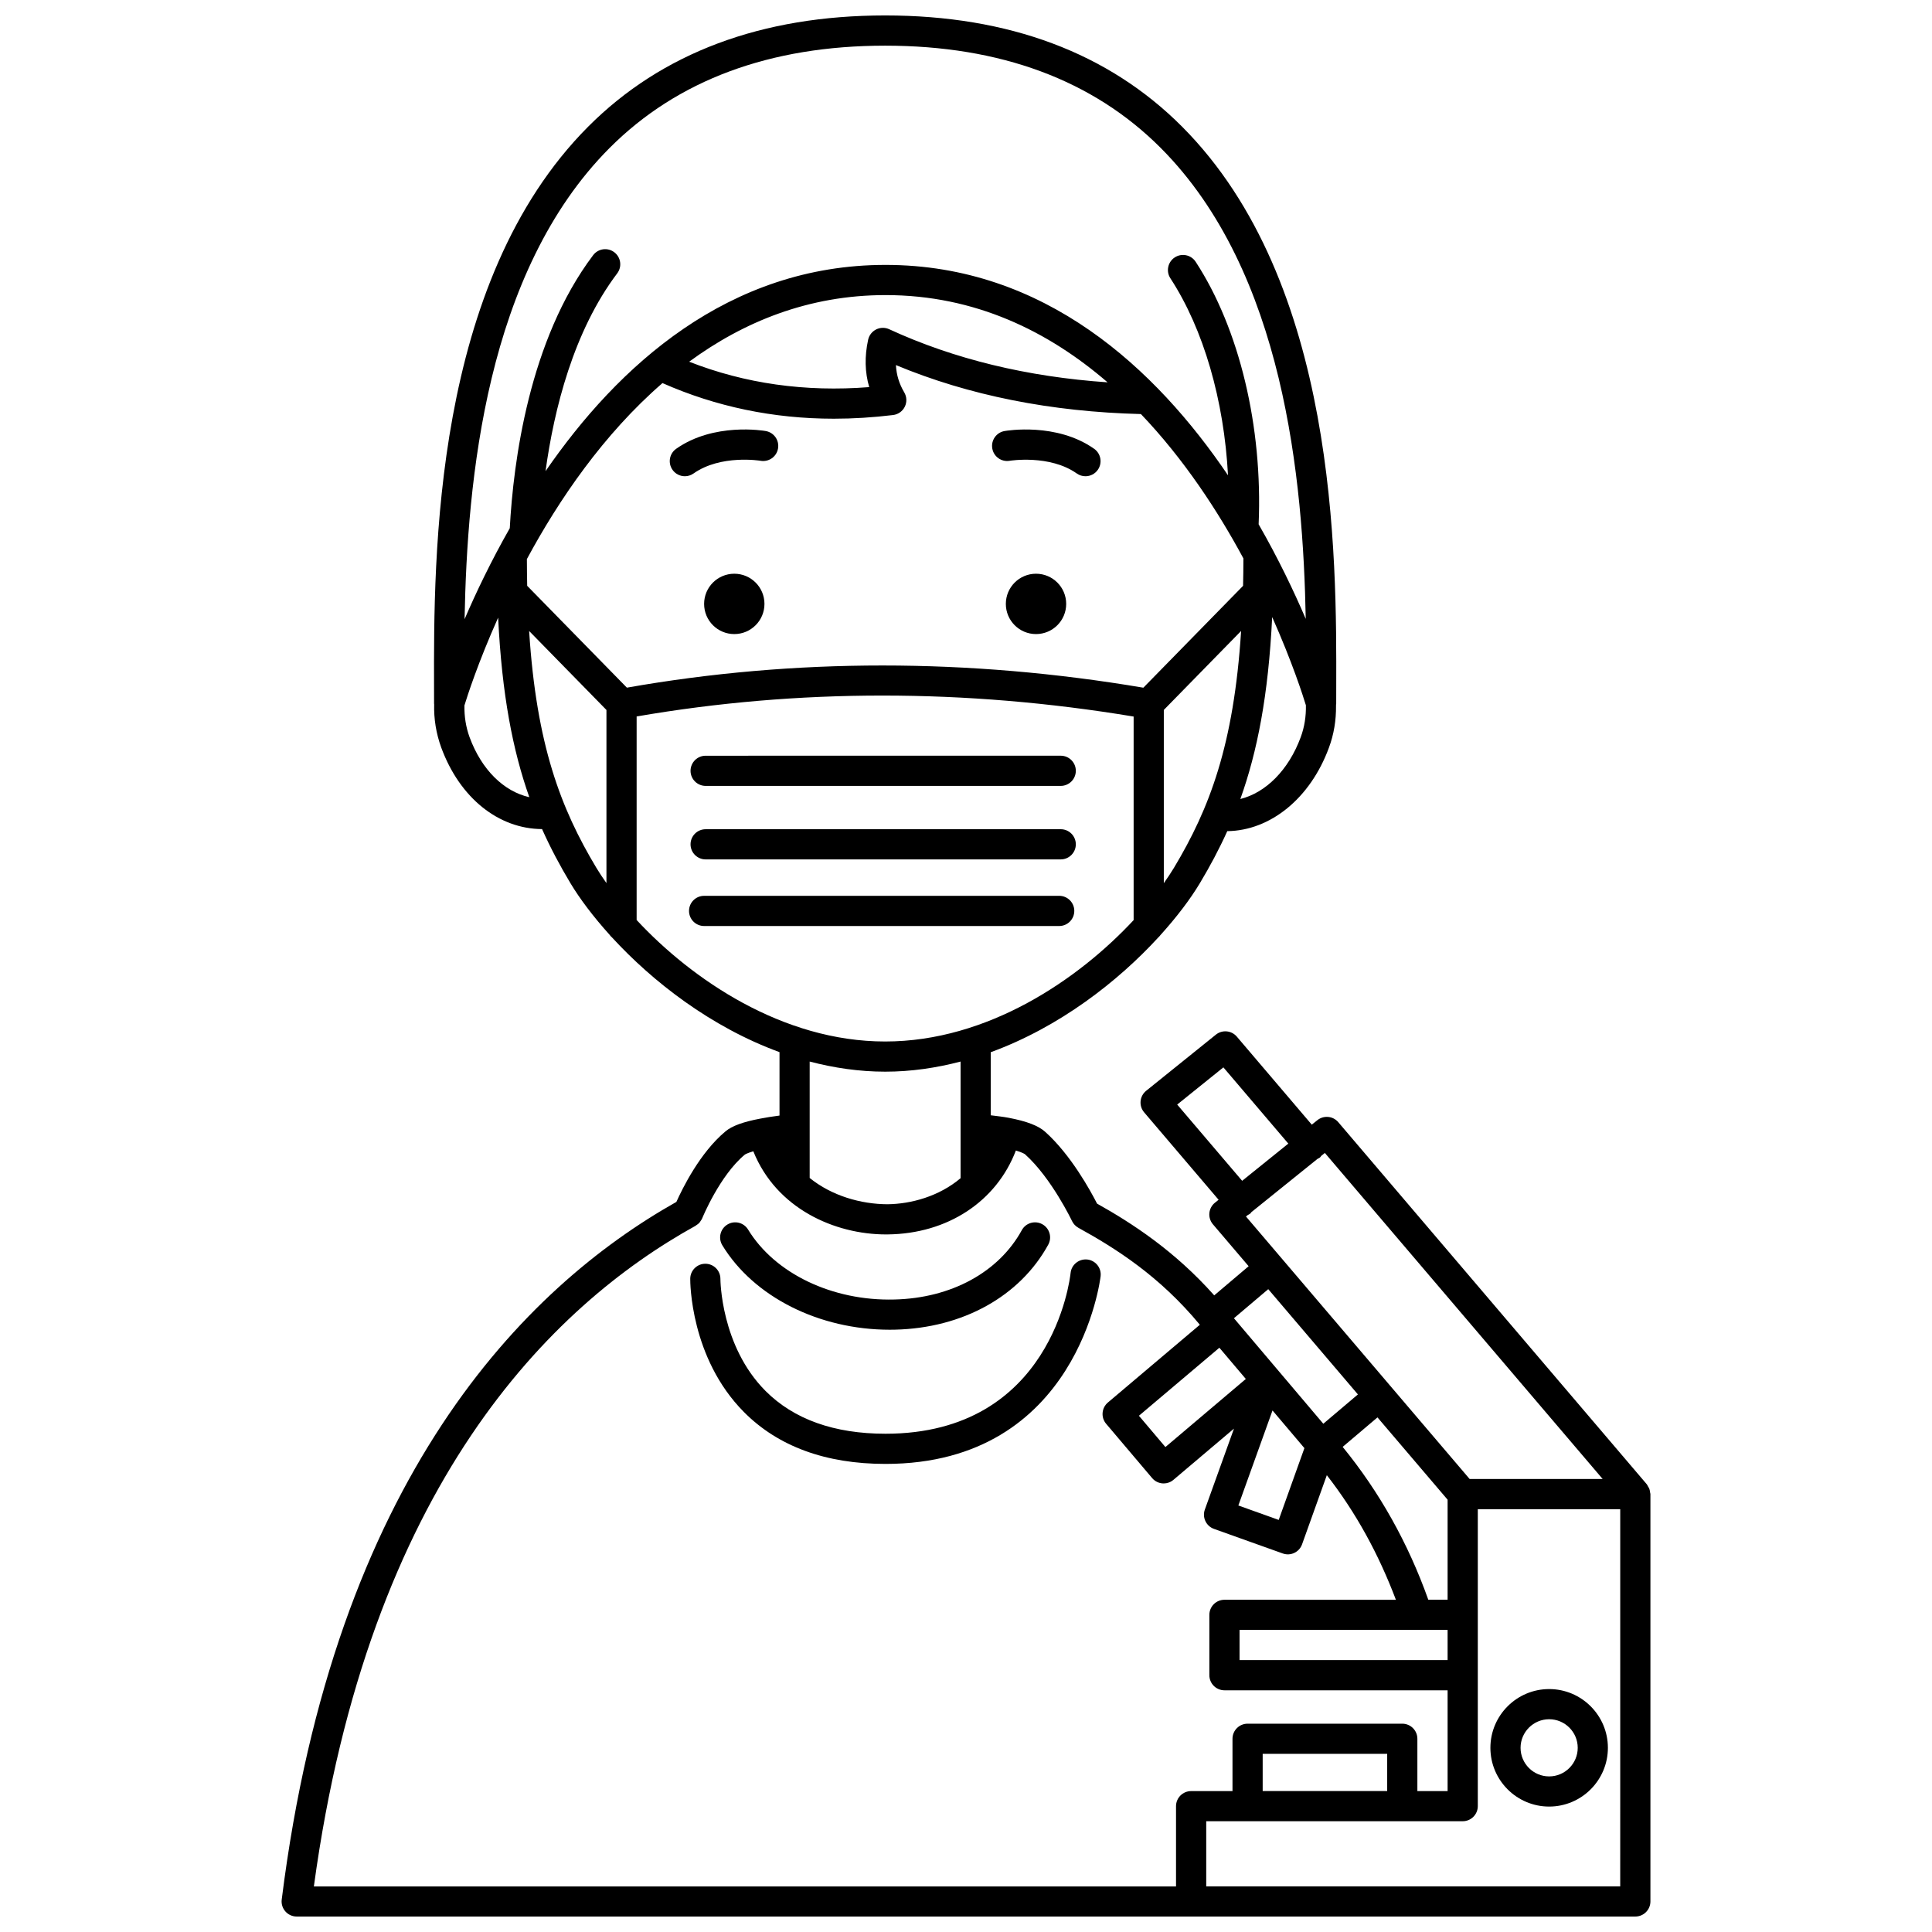 <?xml version="1.0" encoding="UTF-8"?>
<!-- Uploaded to: ICON Repo, www.svgrepo.com, Generator: ICON Repo Mixer Tools -->
<svg width="800px" height="800px" version="1.1" viewBox="144 144 512 512" xmlns="http://www.w3.org/2000/svg">
 <defs>
  <clipPath id="a">
   <path d="m218 148.09h364v503.81h-364z"/>
  </clipPath>
 </defs>
 <path d="m426.55 304.04c0 4.418-3.578 7.996-7.996 7.996-4.414 0-7.996-3.578-7.996-7.996 0-4.418 3.582-7.996 7.996-7.996 4.418 0 7.996 3.578 7.996 7.996"/>
 <path d="m411.6 266.11c0.109-0.02 10.586-1.691 17.758 3.367 0.699 0.496 1.504 0.73 2.301 0.73 1.254 0 2.496-0.586 3.269-1.695 1.273-1.809 0.84-4.301-0.965-5.574-9.98-7.035-23.195-4.805-23.75-4.707-2.176 0.383-3.625 2.453-3.246 4.629 0.379 2.18 2.449 3.633 4.633 3.25z"/>
 <path d="m346.59 304.04c0 4.418-3.578 7.996-7.996 7.996-4.418 0-7.996-3.578-7.996-7.996 0-4.418 3.578-7.996 7.996-7.996 4.418 0 7.996 3.578 7.996 7.996"/>
 <path d="m346.94 258.23c-0.559-0.102-13.773-2.328-23.75 4.707-1.805 1.273-2.238 3.766-0.965 5.574 0.781 1.105 2.016 1.695 3.269 1.695 0.797 0 1.598-0.234 2.301-0.73 7.223-5.094 17.66-3.383 17.77-3.363 2.18 0.371 4.238-1.074 4.621-3.246 0.383-2.18-1.07-4.25-3.246-4.637z"/>
 <path d="m379.8 496.39c0.465 0 0.926-0.004 1.391-0.016 17.922-0.414 33.102-8.828 40.605-22.523 1.062-1.934 0.352-4.367-1.582-5.426-1.934-1.059-4.367-0.355-5.426 1.582-6.117 11.16-18.746 18.027-33.773 18.375-16.445 0.43-31.668-6.898-38.762-18.531-1.152-1.887-3.609-2.492-5.496-1.332-1.887 1.152-2.484 3.609-1.332 5.496 8.34 13.688 25.648 22.375 44.375 22.375z"/>
 <path d="m432.12 477.78c-2.184-0.211-4.168 1.359-4.398 3.555-0.184 1.738-5.023 42.621-49.051 42.621-13.602 0-24.305-3.82-31.801-11.344-11.883-11.93-11.953-29.504-11.953-29.68 0.012-2.203-1.758-4.008-3.965-4.023h-0.031c-2.191 0-3.984 1.766-4 3.965-0.008 0.848-0.008 20.973 14.219 35.32 9.059 9.129 21.684 13.758 37.531 13.758 51.133 0 56.953-49.273 57.008-49.773 0.234-2.195-1.359-4.164-3.559-4.398z"/>
 <g clip-path="url(#a)">
  <path d="m581.28 539.48c-0.035-0.316-0.07-0.625-0.188-0.926-0.09-0.234-0.227-0.438-0.359-0.648-0.113-0.184-0.164-0.383-0.309-0.551l-81.766-95.965c-1.406-1.656-3.871-1.879-5.555-0.52l-1.465 1.18-19.867-23.332c-1.402-1.648-3.867-1.883-5.555-0.52l-18.473 14.875c-0.84 0.676-1.371 1.668-1.473 2.738-0.102 1.074 0.234 2.148 0.938 2.969l19.734 23.172-0.973 0.785c-0.84 0.676-1.371 1.668-1.473 2.742-0.102 1.074 0.238 2.144 0.938 2.969l9.469 11.113-9.121 7.727c-10.5-11.828-21.883-19.191-31.051-24.316-1.699-3.344-6.914-12.906-13.746-19.027-1.789-1.613-4.863-2.797-9.691-3.719-1.527-0.293-3.152-0.453-4.742-0.664v-16.711c18.25-6.66 33.75-18.793 44.426-30.434 0.215-0.184 0.387-0.391 0.559-0.621 4.356-4.816 7.922-9.539 10.43-13.723 2.668-4.441 5.09-8.977 7.277-13.809 11.414-0.145 21.992-8.676 26.938-22.121 1.309-3.519 1.918-7.246 1.879-11.078 0.012-0.09-0.004-0.176 0.004-0.27v-0.07c0.004-0.074 0.043-0.145 0.043-0.219l0.008-4.277c0.098-34.863 0.293-107.41-40.859-148.67-19.48-19.551-45.957-29.465-78.68-29.465-32.723 0-59.199 9.914-78.691 29.457-41.148 41.266-40.949 113.81-40.859 148.67l0.008 4.277c0 0.039 0.02 0.07 0.023 0.113-0.105 3.902 0.52 7.773 1.879 11.508 4.918 13.367 15.195 21.543 26.715 21.598 2.25 5.035 4.762 9.734 7.527 14.348 2.496 4.16 6.035 8.848 10.352 13.641 0.199 0.273 0.406 0.52 0.668 0.734 10.672 11.625 26.152 23.734 44.379 30.387v16.809c-1.863 0.246-3.609 0.512-5.098 0.812-4.559 0.859-7.484 1.93-9.207 3.371-6.766 5.613-11.465 15.211-13.023 18.699-40.277 22.703-90.605 73.156-104.59 184.89-0.145 1.141 0.211 2.281 0.973 3.144 0.758 0.859 1.848 1.352 2.996 1.352h354.75c2.207 0 4-1.793 4-4v-107.96c0-0.164-0.074-0.305-0.094-0.465zm-125.31-102.76 12.242-9.855 17.207 20.203-12.234 9.859zm18.715 29.27c0.215-0.125 0.445-0.207 0.641-0.371 0.133-0.113 0.195-0.27 0.309-0.391l17.543-14.133c0.207-0.121 0.438-0.184 0.625-0.344 0.145-0.125 0.215-0.293 0.34-0.434l0.961-0.773 73.617 86.402h-35.254l-59.27-69.562zm45.008 109.95h0.012 0.012 7.914v7.996h-55.137v-7.996zm7.938-34.508v26.508h-5.117c-5.332-14.98-12.949-28.574-22.695-40.5l9.227-7.816zm-60.484-40.27 7.008 8.277-21.309 18.043-7.019-8.293zm14.082 16.625 8.453 9.98-6.809 19.027-10.695-3.828zm-1.129-32.145 23.762 27.895-9.172 7.769-23.684-27.961zm-169.97-159.41-26.418-26.984c-0.051-2.289-0.074-4.664-0.082-7.09 8.434-15.648 20.277-33.07 35.934-46.637 14.16 6.254 29.355 9.438 45.406 9.438 5.148 0 10.391-0.324 15.707-0.973 1.34-0.164 2.508-0.996 3.102-2.203 0.598-1.211 0.539-2.644-0.148-3.801-1.344-2.266-2.074-4.66-2.203-7.231 19.32 8.051 41.133 12.387 64.926 12.977 11.395 11.941 20.383 25.664 27.16 38.258-0.008 2.488-0.031 4.918-0.09 7.262l-26.426 26.996c-46.355-7.84-92.371-7.844-136.87-0.012zm64.223-79.645c-16.926 1.34-32.93-0.922-47.715-6.734 14.391-10.555 31.633-17.652 52.043-17.652 23.754 0 43.195 9.621 58.836 23.121-21.27-1.457-40.703-6.156-57.867-14.074-1.098-0.504-2.367-0.488-3.453 0.051-1.082 0.539-1.867 1.539-2.129 2.723-0.969 4.422-0.875 8.625 0.285 12.566zm80.77 127.37c-0.785 1.309-1.707 2.688-2.699 4.09v-45.906l20.484-20.93c-1.93 30.211-8.363 47.047-17.785 62.746zm17.582-18.211c4.473-12.469 7.43-27.465 8.434-48.223 5.32 11.93 8.203 20.965 8.938 23.379 0.062 2.934-0.379 5.781-1.375 8.465-3.223 8.742-9.281 14.707-15.996 16.379zm-167.15-172.54c17.938-17.984 42.508-27.105 73.023-27.105s55.09 9.121 73.027 27.105c32.762 32.852 37.734 88.066 38.43 124.8-3.152-7.352-7.277-16-12.484-25.062 1.105-25.855-5.094-51.805-16.688-69.566-1.211-1.852-3.684-2.371-5.535-1.164-1.852 1.207-2.371 3.684-1.164 5.535 8.84 13.551 14.219 32.41 15.273 52.215-19.078-28.176-48.523-55.762-90.766-55.762-41.688 0-70.953 26.871-90.098 54.66 2.266-16.449 7.41-37.059 18.996-52.422 1.332-1.762 0.98-4.269-0.785-5.598-1.766-1.336-4.269-0.98-5.598 0.785-16.988 22.52-21.141 54.789-22.09 72.355-4.961 8.715-8.934 17.027-11.98 24.113 0.699-36.738 5.648-92.02 38.438-124.89zm-37.105 156.18c-0.984-2.699-1.422-5.496-1.371-8.434 0.719-2.359 3.602-11.363 8.934-23.277 0.992 20.398 3.883 35.238 8.262 47.59-6.746-1.527-12.645-7.242-15.824-15.879zm15.777-28.168 20.488 20.93v45.883c-0.984-1.395-1.898-2.762-2.68-4.066-9.438-15.734-15.883-32.578-17.809-62.746zm28.488 76.594v-53.941c42.82-7.394 87.098-7.391 131.71 0.023v53.941c-14.605 15.703-38.633 32.172-65.848 32.172-27.227 0-51.258-16.48-65.863-32.195zm65.863 40.191c6.883 0 13.562-0.996 19.984-2.68v30.91c-5.699 4.816-13.105 6.84-19.406 6.906-6.992-0.035-14.703-2.215-20.582-6.965v-30.852c6.43 1.68 13.113 2.68 20.004 2.68zm-50.254 40.844c0.039-0.02 0.059-0.059 0.102-0.082 0.402-0.238 0.777-0.539 1.074-0.914 0.055-0.066 0.082-0.152 0.133-0.223 0.172-0.242 0.348-0.488 0.465-0.777 0.043-0.113 4.648-11.352 11.285-16.859 0.027-0.023 0.547-0.391 2.258-0.887 6.109 15.207 21.586 22.031 35.184 22.031 0.141 0 0.281 0 0.418-0.004 15.934-0.164 28.848-8.773 33.977-22.234 1.848 0.551 2.394 0.973 2.426 0.996 7.004 6.277 12.395 17.574 12.449 17.684 0.359 0.758 0.953 1.387 1.688 1.797 9.977 5.496 21.582 12.863 32.191 25.699l-24.367 20.605c-0.812 0.684-1.316 1.664-1.402 2.723-0.09 1.059 0.246 2.106 0.934 2.914l12.195 14.395c0.793 0.934 1.918 1.414 3.055 1.414 0.914 0 1.832-0.312 2.582-0.949l16.047-13.582-7.719 21.457c-0.359 1-0.309 2.098 0.148 3.059 0.453 0.961 1.266 1.699 2.269 2.059l18.234 6.516c2.074 0.746 4.367-0.336 5.109-2.414l6.566-18.332c7.731 9.93 13.707 20.871 18.305 33.02l-45.434-0.004c-2.207 0-4 1.793-4 4v15.992c0 2.207 1.793 4 4 4h59.137v26.711h-8.012v-13.863c0-2.207-1.793-4-4-4h-40.996c-2.207 0-4 1.793-4 4v13.863h-10.965c-2.207 0-4 1.793-4 4v21.266h-228.48c14.469-106.34 62.832-153.89 101.14-175.07zm150.3 149.8v-9.863h32.996v9.863zm94.75 25.27h-109.71v-17.273h10.961 0.008 40.992 0.008 16c2.207 0 4-1.793 4-4v-78.688h37.746v78.691l-0.004 21.27z"/>
 </g>
 <path d="m554.54 591.62c-8.586 0-15.57 6.984-15.57 15.57 0 8.586 6.984 15.57 15.57 15.57 8.586 0 15.57-6.984 15.57-15.57 0-8.582-6.984-15.57-15.57-15.57zm0 23.145c-4.176 0-7.574-3.398-7.574-7.574 0-4.176 3.398-7.574 7.574-7.574s7.574 3.398 7.574 7.574c-0.004 4.176-3.398 7.574-7.574 7.574z"/>
 <path d="m331 352.27h94.105c2.207 0 4-1.793 4-4 0-2.207-1.793-4-4-4l-94.105 0.004c-2.207 0-4 1.793-4 4 0.004 2.203 1.793 3.996 4 3.996z"/>
 <path d="m331 371.75h94.105c2.207 0 4-1.793 4-4 0-2.207-1.793-4-4-4l-94.105 0.004c-2.207 0-4 1.793-4 4 0.004 2.203 1.793 3.996 4 3.996z"/>
 <path d="m428.7 385.4c0-2.207-1.793-4-4-4l-94.102 0.004c-2.207 0-4 1.793-4 4s1.793 4 4 4h94.105c2.207-0.004 3.996-1.797 3.996-4.004z"/>
</svg>